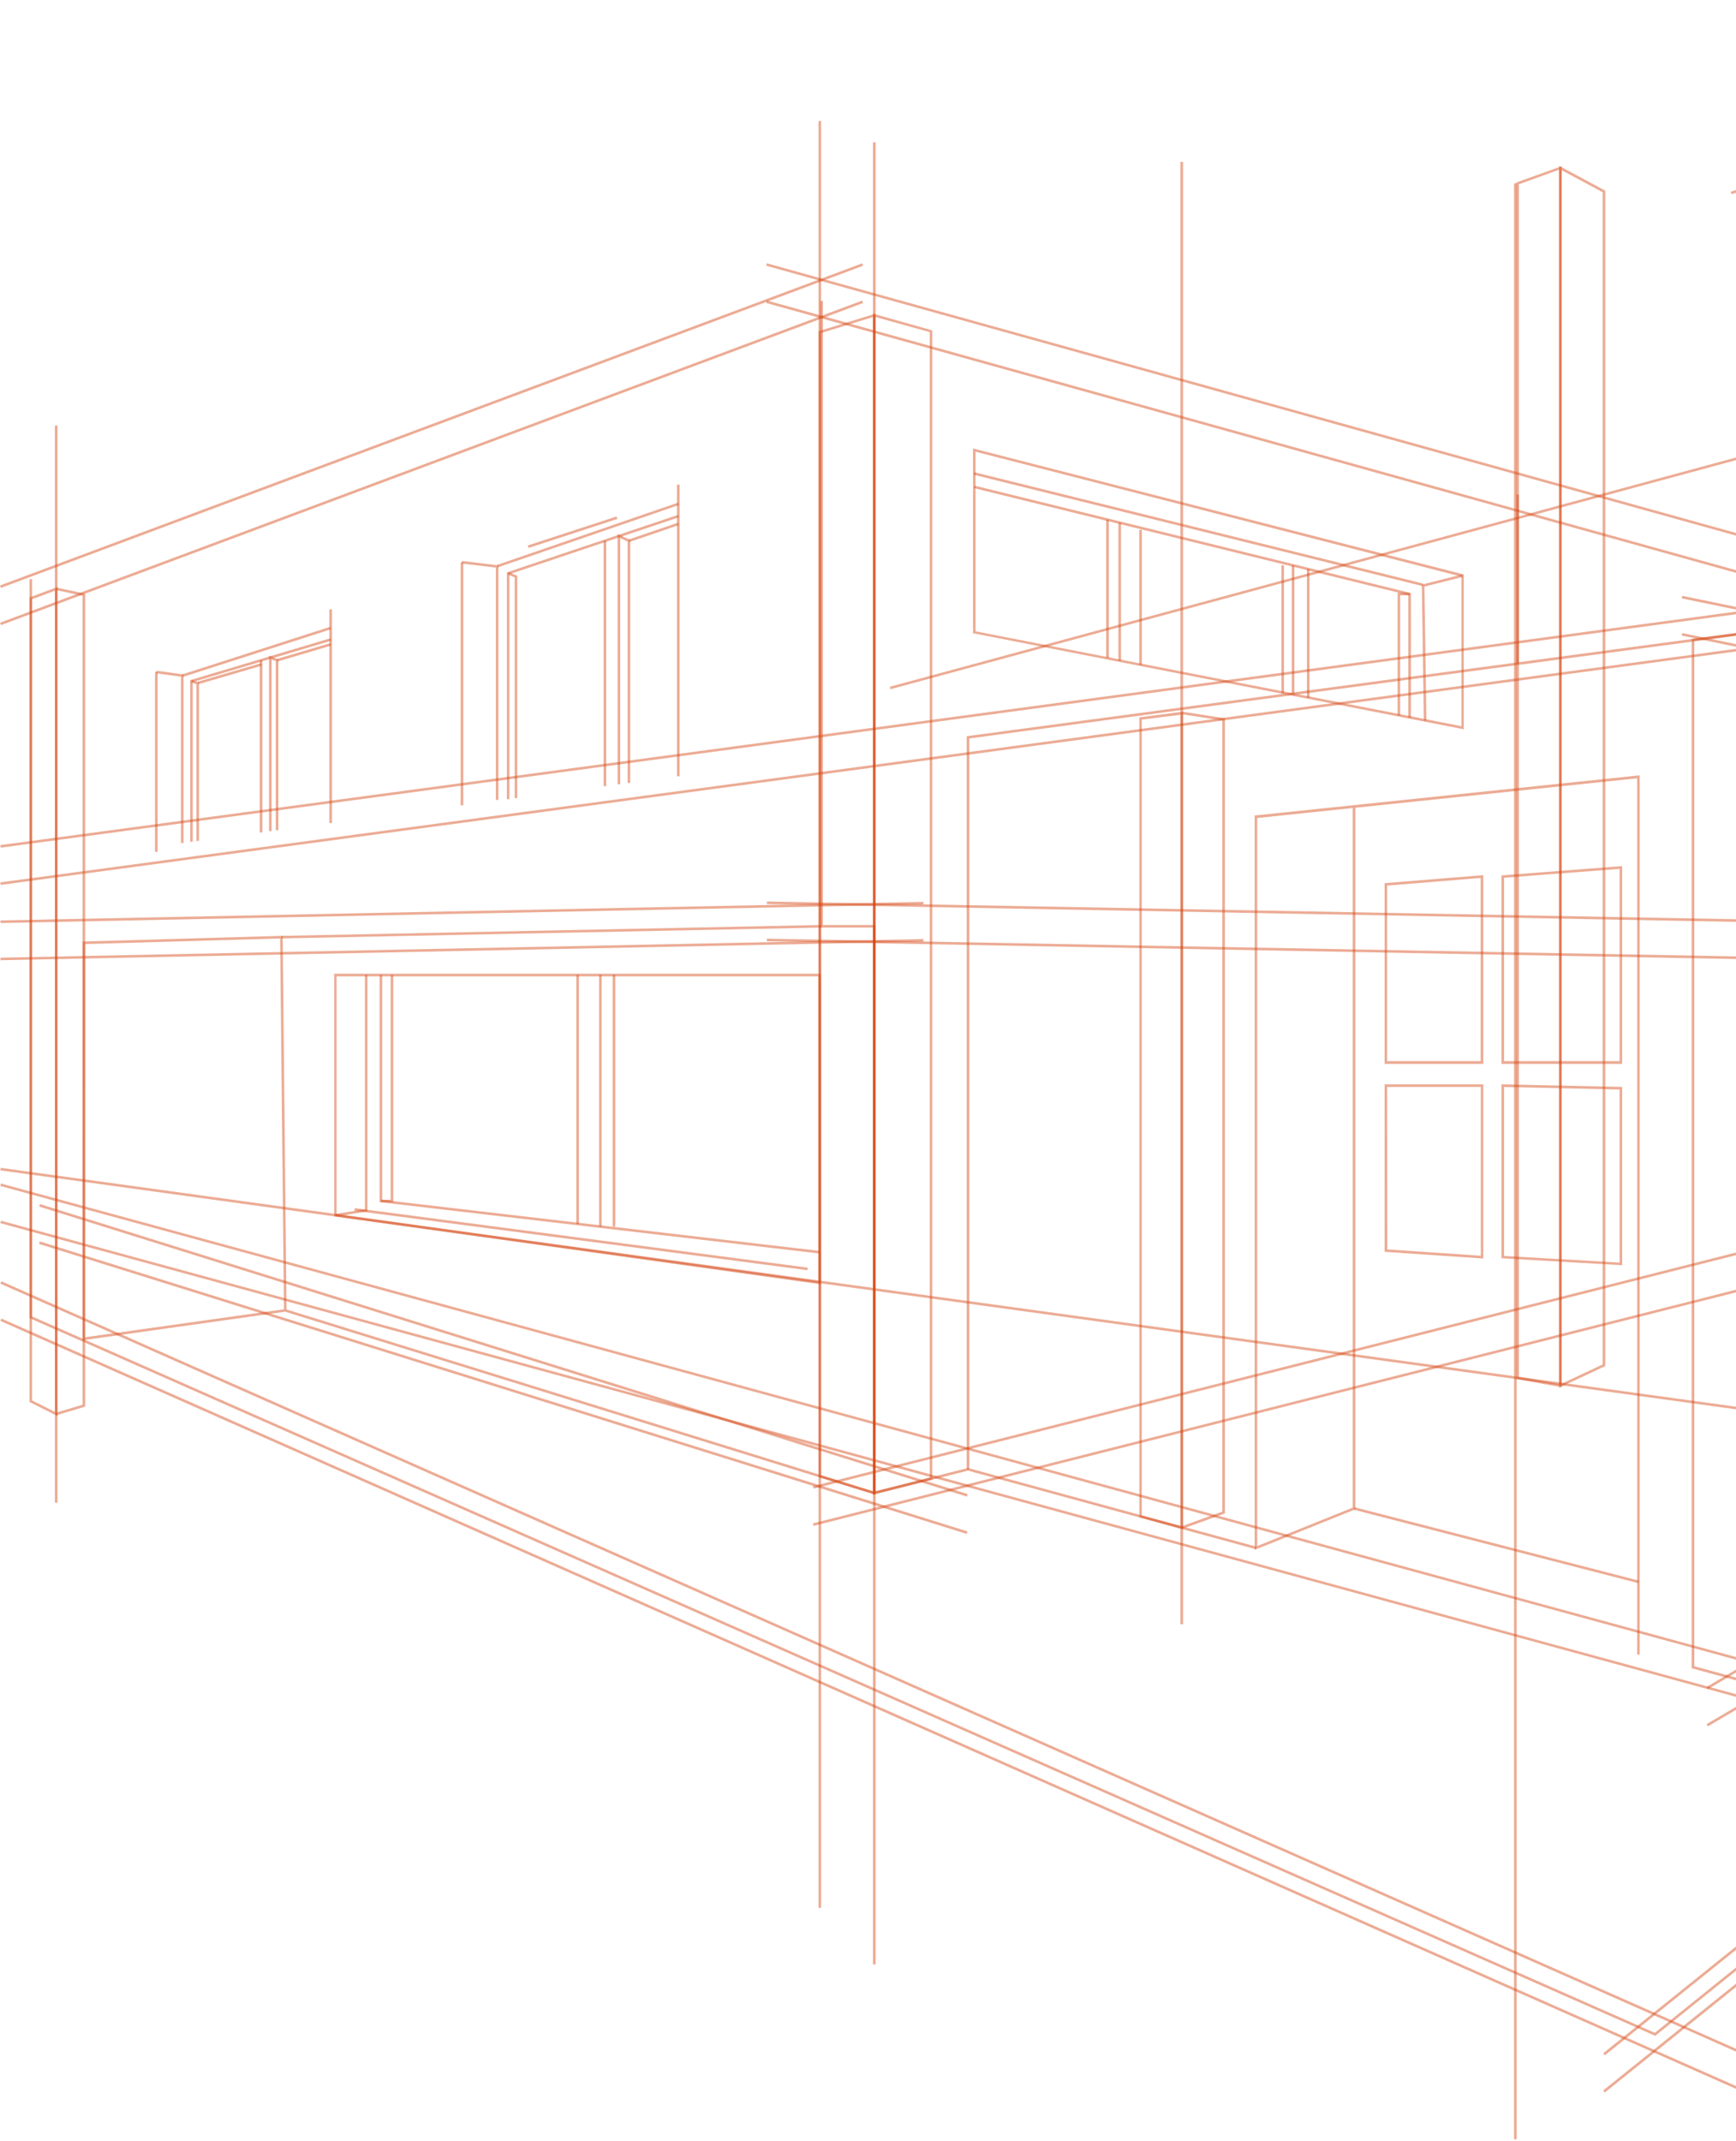 <svg xmlns="http://www.w3.org/2000/svg" width="610" height="752" viewBox="0 0 610 752" fill="none"><path d="M312.897 242.081L312.662 241.214L941.212 70.994L941.447 71.861L312.897 242.081Z" fill="#D64512" fill-opacity="0.45"></path><path d="M563.91 721.909L563.333 721.192L964.38 398.88L964.956 399.598L563.91 721.909Z" fill="#D64512" fill-opacity="0.45"></path><path d="M0.322 206.498L0 205.636L302.948 92.496L303.271 93.359L0.322 206.498Z" fill="#D64512" fill-opacity="0.45"></path><path d="M269.469 92.481L269.23 93.35L831.767 249.833L832.006 248.947L269.469 92.481Z" fill="#D64512" fill-opacity="0.45"></path><path d="M339.755 525.668L13.77 423.804L14.046 422.921L340.031 524.784L339.755 525.668Z" fill="#D64512" fill-opacity="0.45"></path><path d="M613.964 722.364L0.12 450.878L0.492 450.036L614.337 721.523L613.964 722.364Z" fill="#D64512" fill-opacity="0.45"></path><path d="M591.101 209.276L590.931 210.18L964.563 287.271L964.751 286.367L591.101 209.276Z" fill="#D64512" fill-opacity="0.45"></path><path d="M631.081 211.987L0.109 296.835L0.228 297.738L631.218 212.89L631.081 211.987Z" fill="#D64512" fill-opacity="0.45"></path><path d="M648.752 593.523L0.107 416.573L0.345 415.701L648.99 592.651L648.752 593.523Z" fill="#D64512" fill-opacity="0.45"></path><path d="M600.125 593.288L599.667 592.509L964.432 378.09L964.89 378.869L600.125 593.288Z" fill="#D64512" fill-opacity="0.45"></path><path d="M324.486 316.764L0.16 323.293L0.177 324.214L324.503 317.667L324.486 316.764Z" fill="#D64512" fill-opacity="0.45"></path><path d="M964.752 330.298L269.467 317.556L269.484 316.636L964.769 329.378L964.752 330.298Z" fill="#D64512" fill-opacity="0.45"></path><path d="M964.546 350.229L285.665 521.987L285.887 522.874L964.768 351.115L964.546 350.229Z" fill="#D64512" fill-opacity="0.45"></path><path d="M563.896 734.977L563.319 734.259L964.365 411.947L964.942 412.665L563.896 734.977Z" fill="#D64512" fill-opacity="0.45"></path><path d="M0.329 219.574L0.007 218.712L302.956 105.572L303.278 106.435L0.329 219.574Z" fill="#D64512" fill-opacity="0.45"></path><path d="M269.469 105.539L269.23 106.426L831.767 262.892L832.006 262.023L269.469 105.539Z" fill="#D64512" fill-opacity="0.45"></path><path d="M339.69 538.784L13.705 436.92L13.981 436.037L339.966 537.9L339.69 538.784Z" fill="#D64512" fill-opacity="0.45"></path><path d="M613.96 735.448L0.115 463.961L0.488 463.119L614.332 734.606L613.96 735.448Z" fill="#D64512" fill-opacity="0.45"></path><path d="M591.101 222.352L590.931 223.239L964.563 300.329L964.751 299.443L591.101 222.352Z" fill="#D64512" fill-opacity="0.45"></path><path d="M631.081 225.063L0.109 309.91L0.228 310.814L631.218 225.966L631.081 225.063Z" fill="#D64512" fill-opacity="0.45"></path><path d="M648.758 606.581L0.114 429.631L0.351 428.76L648.996 605.71L648.758 606.581Z" fill="#D64512" fill-opacity="0.45"></path><path d="M600.119 606.367L599.661 605.588L964.426 391.169L964.884 391.948L600.119 606.367Z" fill="#D64512" fill-opacity="0.45"></path><path d="M324.486 329.822L0.16 336.369L0.177 337.272L324.503 330.743L324.486 329.822Z" fill="#D64512" fill-opacity="0.45"></path><path d="M964.751 343.355L269.467 330.613L269.484 329.692L964.768 342.435L964.751 343.355Z" fill="#D64512" fill-opacity="0.45"></path><path d="M964.546 363.288L285.665 535.063L285.887 535.949L964.768 364.174L964.546 363.288Z" fill="#D64512" fill-opacity="0.45"></path><path d="M20.21 206.173L10.373 209.839V492.443L20.21 497.387V206.173ZM11.276 210.47L19.289 207.486V495.904L11.276 491.88V210.47Z" fill="#D64512" fill-opacity="0.45"></path><path d="M19.852 206.378L19.665 207.265L29.007 209.259V493.398L19.613 496.211L19.886 497.08L29.928 494.062V208.526L19.852 206.378Z" fill="#D64512" fill-opacity="0.45"></path><path d="M306.755 110.159V524.987L327.589 519.72V116.041L306.755 110.159ZM307.659 523.743V111.37L326.686 116.655V518.987L307.659 523.743Z" fill="#D64512" fill-opacity="0.45"></path><path d="M307.659 110.159L287.609 116.331V518.833L307.659 525.022V110.159ZM288.513 116.978L306.755 111.37V523.794L288.513 518.168V116.978Z" fill="#D64512" fill-opacity="0.45"></path><path d="M415.682 249.953L400.338 251.964V532.949L415.682 537.16V249.953ZM401.208 252.766L414.847 251.061V535.966L401.208 532.284V252.766Z" fill="#D64512" fill-opacity="0.45"></path><path d="M415.307 249.953L415.154 250.839L429.492 253.072V530.937L415.086 536.137L415.393 537.006L430.413 531.585V252.288L415.307 249.953Z" fill="#D64512" fill-opacity="0.45"></path><path d="M615.805 221.602L594.426 224.381V585.951L615.857 591.799L615.805 221.602ZM595.346 225.114L614.953 222.625V590.605L595.346 585.252V225.114Z" fill="#D64512" fill-opacity="0.45"></path><path d="M614.953 221.551V592.003L634.56 580.513V225.625L614.953 221.551ZM615.805 590.401V222.676L633.52 226.375V579.984L615.805 590.401Z" fill="#D64512" fill-opacity="0.45"></path><path d="M851.34 37.433V528.874L863.274 517.572V58.879L851.34 37.433ZM852.243 526.709V40.842L862.473 59.05V517.18L852.243 526.709Z" fill="#D64512" fill-opacity="0.45"></path><path d="M852.243 38.558L833.949 45.121V525.874L852.243 528.397V38.558ZM834.87 45.752L851.34 39.853V527.306L834.87 525.039V45.752Z" fill="#D64512" fill-opacity="0.45"></path><path d="M940.541 107.483V445.032L948.111 437.923V120.985L940.541 107.483ZM941.461 442.901V110.978L947.207 121.206V437.48L941.461 442.901Z" fill="#D64512" fill-opacity="0.45"></path><path d="M940.848 108.796L930.09 112.41V444.402H941.001V443.498H931.01V113.075L941.137 109.648L940.848 108.796Z" fill="#D64512" fill-opacity="0.45"></path><path d="M548.751 58.368L532.81 64.096V484.379L548.751 487.26V58.368ZM533.731 64.726L547.83 59.612V486.169L533.731 483.612V64.726Z" fill="#D64512" fill-opacity="0.45"></path><path d="M547.83 58.248V487.431L564.061 479.827V66.96L547.83 58.248ZM548.751 485.999V59.8L563.158 67.522V479.248L548.751 485.999Z" fill="#D64512" fill-opacity="0.45"></path><path d="M0.228 410.186L0.109 411.09L866.326 530.289L866.445 529.386L0.228 410.186Z" fill="#D64512" fill-opacity="0.45"></path><path d="M787.405 257.334H786.502V490.755L920.576 505.638L920.679 504.735L787.405 489.954V257.334Z" fill="#D64512" fill-opacity="0.45"></path><path d="M768.839 13.992L608.15 67.352L608.44 68.221L769.111 14.861L768.839 13.992Z" fill="#D64512" fill-opacity="0.45"></path><path d="M618.874 222.113H617.954V56.85H618.874V222.113Z" fill="#D64512" fill-opacity="0.45"></path><path d="M761.081 44.099L651.285 78.263L618.602 64.01L618.243 64.846L651.234 79.234L651.404 79.183L761.354 44.968L761.081 44.099Z" fill="#D64512" fill-opacity="0.45"></path><path d="M651.728 227.654H650.807V78.757H651.728V227.654Z" fill="#D64512" fill-opacity="0.45"></path><path d="M761.081 56.407L662.452 86.616V231.916H663.355V87.298L761.354 57.276L761.081 56.407Z" fill="#D64512" fill-opacity="0.45"></path><path d="M761.081 63.942L671.164 91.253L663.134 86.565L662.674 87.349L671.062 92.242L761.354 64.812L761.081 63.942Z" fill="#D64512" fill-opacity="0.45"></path><path d="M671.573 233.655H670.653V91.748H671.573V233.655Z" fill="#D64512" fill-opacity="0.45"></path><path d="M723.403 244.327H722.482V68.579H723.403V244.327Z" fill="#D64512" fill-opacity="0.45"></path><path d="M729.984 65.238V245.878H730.904V67.318L736.087 72.074V247.14H737.008V71.665L729.984 65.238Z" fill="#D64512" fill-opacity="0.45"></path><path d="M877.51 67.931V222.386L877.766 222.522L921.088 244.531V125.196L920.985 125.076L877.51 67.931ZM878.431 221.841V70.642L920.167 125.502V243.048L878.431 221.841Z" fill="#D64512" fill-opacity="0.45"></path><path d="M878.294 93.162L877.646 93.793L908.335 125.861H920.627V124.957H908.727L878.294 93.162Z" fill="#D64512" fill-opacity="0.45"></path><path d="M909 237.269H908.079V125.4H909V237.269Z" fill="#D64512" fill-opacity="0.45"></path><path d="M878.294 99.999L877.646 100.629L903.97 128.315V235.564H904.891V127.957L904.772 127.821L878.294 99.999Z" fill="#D64512" fill-opacity="0.45"></path><path d="M878.294 105.573L877.646 106.238L900.936 128.605H904.431V127.685H901.311L878.294 105.573Z" fill="#D64512" fill-opacity="0.45"></path><path d="M901.583 233.876H900.663V128.145H901.583V233.876Z" fill="#D64512" fill-opacity="0.45"></path><path d="M576.166 272.371H575.672L440.864 286.435V544.371L476.241 530.136V283.725L575.263 273.377V581.161H576.166V272.371ZM441.768 287.322L475.32 283.81V529.539L441.768 543.041V287.322Z" fill="#D64512" fill-opacity="0.45"></path><path d="M475.9 529.386L475.661 530.272L575.603 556.049L575.825 555.162L475.9 529.386Z" fill="#D64512" fill-opacity="0.45"></path><path d="M521.2 307.387L486.522 310.2V373.687H521.2V307.387ZM487.425 311.053L520.279 308.376V372.698H487.425V311.053Z" fill="#D64512" fill-opacity="0.45"></path><path d="M570.011 304.199L527.576 307.472V373.687H570.011V304.199ZM528.497 308.308L569.091 305.188V372.698H528.497V308.308Z" fill="#D64512" fill-opacity="0.45"></path><path d="M521.2 380.881H486.522V439.697L521.2 442.049V380.881ZM487.425 381.785H520.33V441.06L487.476 438.844L487.425 381.785Z" fill="#D64512" fill-opacity="0.45"></path><path d="M527.576 380.864V441.981H528.002L570.011 444.402V381.768L527.576 380.864ZM528.497 441.129V381.802L569.091 382.688V443.464L528.497 441.129Z" fill="#D64512" fill-opacity="0.45"></path><path d="M654.643 272.354V331.783H655.087L772.845 333.829V287.151L654.643 272.354ZM655.547 330.913V273.394L771.925 287.987V332.942L655.547 330.913Z" fill="#D64512" fill-opacity="0.45"></path><path d="M759.7 333.164H758.78V285.924H759.7V333.164Z" fill="#D64512" fill-opacity="0.45"></path><path d="M710.121 332.311H709.201V279.718H710.121V332.311Z" fill="#D64512" fill-opacity="0.45"></path><path d="M719.737 332.311H718.816V280.929H719.737V332.311Z" fill="#D64512" fill-opacity="0.45"></path><path d="M703.234 332.209H702.313V279.701H703.234V332.209Z" fill="#D64512" fill-opacity="0.45"></path><path d="M877.51 300.074V335.704L921.088 336.454V306.211H920.695L877.51 300.074ZM878.431 334.8V301.097L920.167 306.995V335.533L878.431 334.8Z" fill="#D64512" fill-opacity="0.45"></path><path d="M914.541 335.874H913.62V305.682H914.541V335.874Z" fill="#D64512" fill-opacity="0.45"></path><path d="M899.759 335.619H898.839V303.603H899.759V335.619Z" fill="#D64512" fill-opacity="0.45"></path><path d="M893.946 335.516H893.025V303.125H893.946V335.516Z" fill="#D64512" fill-opacity="0.45"></path><path d="M890.297 335.448H889.376V302.256H890.297V335.448Z" fill="#D64512" fill-opacity="0.45"></path><path d="M11.293 203.412H10.373V462.967L10.646 463.103L581.622 715.072L581.843 714.885L852.942 496.722L851.834 496.603L786.842 489.886L786.723 489.954L615.857 590.401V221.585L339.677 258.579V516.071H340.598V259.38L614.953 222.642V591.986L615.635 591.594L787.047 490.823L850.641 497.387L581.485 714.015L11.293 462.387V203.412Z" fill="#D64512" fill-opacity="0.45"></path><path d="M852.26 270.939H851.34V24.238H852.26V270.939Z" fill="#D64512" fill-opacity="0.45"></path><path d="M289.161 105.693H288.24V325.799H306.755V524.987L340.12 516.549L441.205 544.132L441.444 543.246L340.138 515.611L340.018 515.628L307.659 523.828V324.896H289.161V105.693Z" fill="#D64512" fill-opacity="0.45"></path><path d="M99.335 328.697L29.007 330.709V470.758L100.188 460.734L307.079 524.851L307.335 523.965L100.682 459.932L99.335 328.697ZM29.928 331.595L98.432 329.635L99.761 459.864L29.86 469.701L29.928 331.595Z" fill="#D64512" fill-opacity="0.45"></path><path d="M533.731 233.041H532.81V173.731H533.731V233.041Z" fill="#D64512" fill-opacity="0.45"></path><path d="M852.26 497.063H851.34V270.939H852.26V497.063Z" fill="#D64512" fill-opacity="0.45"></path><path d="M615.498 221.67L615.311 222.557L785.53 257.709L786.502 490.363L787.405 490.346L786.433 256.976L615.498 221.67Z" fill="#D64512" fill-opacity="0.45"></path><path d="M341.894 157.502V222.488H342.269L514.346 256.158V201.775L341.894 157.502ZM342.797 221.738V158.661L513.51 202.542V255.067L342.797 221.738Z" fill="#D64512" fill-opacity="0.45"></path><path d="M513.783 201.758L499.598 205.338L500.314 253.107L501.218 253.089L500.519 206.037L514.005 202.645L513.783 201.758Z" fill="#D64512" fill-opacity="0.45"></path><path d="M499.87 205.87L342.136 166.75L342.358 165.857L500.091 204.977L499.87 205.87Z" fill="#D64512" fill-opacity="0.45"></path><path d="M342.456 170.577L342.252 171.464L494.859 209.02V252.05H495.779V208.304L495.421 208.219L342.456 170.577Z" fill="#D64512" fill-opacity="0.45"></path><path d="M495.319 208.202H491.091V251.299H491.994V209.123H495.319V208.202Z" fill="#D64512" fill-opacity="0.45"></path><path d="M460.147 245.06H459.226V199.883H460.147V245.06Z" fill="#D64512" fill-opacity="0.45"></path><path d="M454.827 243.611H453.907V198.587H454.827V243.611Z" fill="#D64512" fill-opacity="0.45"></path><path d="M451.179 243.474H450.258V198.587H451.179V243.474Z" fill="#D64512" fill-opacity="0.45"></path><path d="M401.225 233.535H400.304V186.074H401.225V233.535Z" fill="#D64512" fill-opacity="0.45"></path><path d="M393.911 232.103H392.99V183.585H393.911V232.103Z" fill="#D64512" fill-opacity="0.45"></path><path d="M389.614 231.081H388.694V182.528H389.614V231.081Z" fill="#D64512" fill-opacity="0.45"></path><path d="M288.7 324.896L98.875 328.714L98.892 329.618L288.717 325.799L288.7 324.896Z" fill="#D64512" fill-opacity="0.45"></path><path d="M238.797 272.661H237.877V170.219H238.797V272.661Z" fill="#D64512" fill-opacity="0.45"></path><path d="M162.792 282.889H161.872V197.496H162.792V282.889Z" fill="#D64512" fill-opacity="0.45"></path><path d="M116.657 289.095H115.737V214.05H116.657V289.095Z" fill="#D64512" fill-opacity="0.45"></path><path d="M55.383 299.221H54.462V236.042H55.383V299.221Z" fill="#D64512" fill-opacity="0.45"></path><path d="M54.99 235.581L54.871 236.485L63.583 237.695V296.101H64.504V236.894L54.99 235.581Z" fill="#D64512" fill-opacity="0.45"></path><path d="M64.168 237.792L63.886 236.916L116.037 220.153L116.319 221.029L64.168 237.792Z" fill="#D64512" fill-opacity="0.45"></path><path d="M162.383 197.036L162.281 197.939L174.232 199.371V280.963H175.136V198.57L162.383 197.036Z" fill="#D64512" fill-opacity="0.45"></path><path d="M174.88 199.302L174.586 198.448L238.232 176.547L238.526 177.401L174.88 199.302Z" fill="#D64512" fill-opacity="0.45"></path><path d="M238.184 180.857L178.102 201.042V280.707H179.006V201.69L238.473 181.727L238.184 180.857Z" fill="#D64512" fill-opacity="0.45"></path><path d="M213.019 276.138H212.098V189.961H213.019V276.138Z" fill="#D64512" fill-opacity="0.45"></path><path d="M217.009 187.574V275.473H217.929V189.006L220.538 190.234V274.996H221.458V189.654L217.009 187.574Z" fill="#D64512" fill-opacity="0.45"></path><path d="M178.733 200.94L178.392 201.792L180.847 202.815V280.332H181.751V202.201L178.733 200.94Z" fill="#D64512" fill-opacity="0.45"></path><path d="M185.744 192.457L185.459 191.583L216.638 181.41L216.923 182.284L185.744 192.457Z" fill="#D64512" fill-opacity="0.45"></path><path d="M238.184 183.602L220.845 189.518L221.134 190.387L238.473 184.454L238.184 183.602Z" fill="#D64512" fill-opacity="0.45"></path><path d="M116.06 224.193L66.823 238.889V295.675H67.726V239.57L116.333 225.063L116.06 224.193Z" fill="#D64512" fill-opacity="0.45"></path><path d="M92.192 292.385H91.271V231.933H92.192V292.385Z" fill="#D64512" fill-opacity="0.45"></path><path d="M94.527 230.279V291.942H95.448V231.643L96.897 232.24V291.618H97.818V231.626L94.527 230.279Z" fill="#D64512" fill-opacity="0.45"></path><path d="M67.419 238.803L67.112 239.656L69.005 240.338V295.368H69.925V239.707L67.419 238.803Z" fill="#D64512" fill-opacity="0.45"></path><path d="M69.698 240.325L69.44 239.441L91.714 232.937L91.972 233.821L69.698 240.325Z" fill="#D64512" fill-opacity="0.45"></path><path d="M97.508 232.355L97.247 231.472L116.093 225.883L116.355 226.766L97.508 232.355Z" fill="#D64512" fill-opacity="0.45"></path><path d="M20.21 527.818H19.289V149.472H20.21V527.818Z" fill="#D64512" fill-opacity="0.45"></path><path d="M288.53 670.134H287.609V42.496H288.53V670.134Z" fill="#D64512" fill-opacity="0.45"></path><path d="M307.676 689.978H306.755V50.031H307.676V689.978Z" fill="#D64512" fill-opacity="0.45"></path><path d="M532.929 751.384H532.009V64.403H532.929V751.384Z" fill="#D64512" fill-opacity="0.45"></path><path d="M852.26 599.146H851.34V0.149H852.26V599.146Z" fill="#D64512" fill-opacity="0.45"></path><path d="M415.699 570.506H414.779V56.85H415.699V570.506Z" fill="#D64512" fill-opacity="0.45"></path><path d="M948.128 507.053H947.207V55.606H948.128V507.053Z" fill="#D64512" fill-opacity="0.45"></path><path d="M616.539 619.212H615.618V167.764H616.539V619.212Z" fill="#D64512" fill-opacity="0.45"></path><path d="M761.678 251.657H760.757V9.985H761.678V251.657Z" fill="#D64512" fill-opacity="0.45"></path><path d="M288.462 342.012H117.424V427.251L288.462 451.119V342.012ZM118.277 342.932H287.558V450.062L118.277 426.433V342.932Z" fill="#D64512" fill-opacity="0.45"></path><path d="M129.12 342.438H128.216V424.745L117.817 426.382L117.953 427.286L129.12 425.513V342.438Z" fill="#D64512" fill-opacity="0.45"></path><path d="M283.713 446.158L124.547 425.259L124.667 424.348L283.833 445.247L283.713 446.158Z" fill="#D64512" fill-opacity="0.45"></path><path d="M134.303 342.438H133.382V422.239L133.792 422.291L288.001 440.293L288.121 439.39L134.303 421.438V342.438Z" fill="#D64512" fill-opacity="0.45"></path><path d="M203.437 429.911H202.517V342.438H203.437V429.911Z" fill="#D64512" fill-opacity="0.45"></path><path d="M216.207 430.832H215.287V342.421H216.207V430.832Z" fill="#D64512" fill-opacity="0.45"></path><path d="M211.416 430.832H210.496V342.421H211.416V430.832Z" fill="#D64512" fill-opacity="0.45"></path><path d="M138.19 342.438H137.27V421.387H133.843V422.291H138.19V342.438Z" fill="#D64512" fill-opacity="0.45"></path></svg>